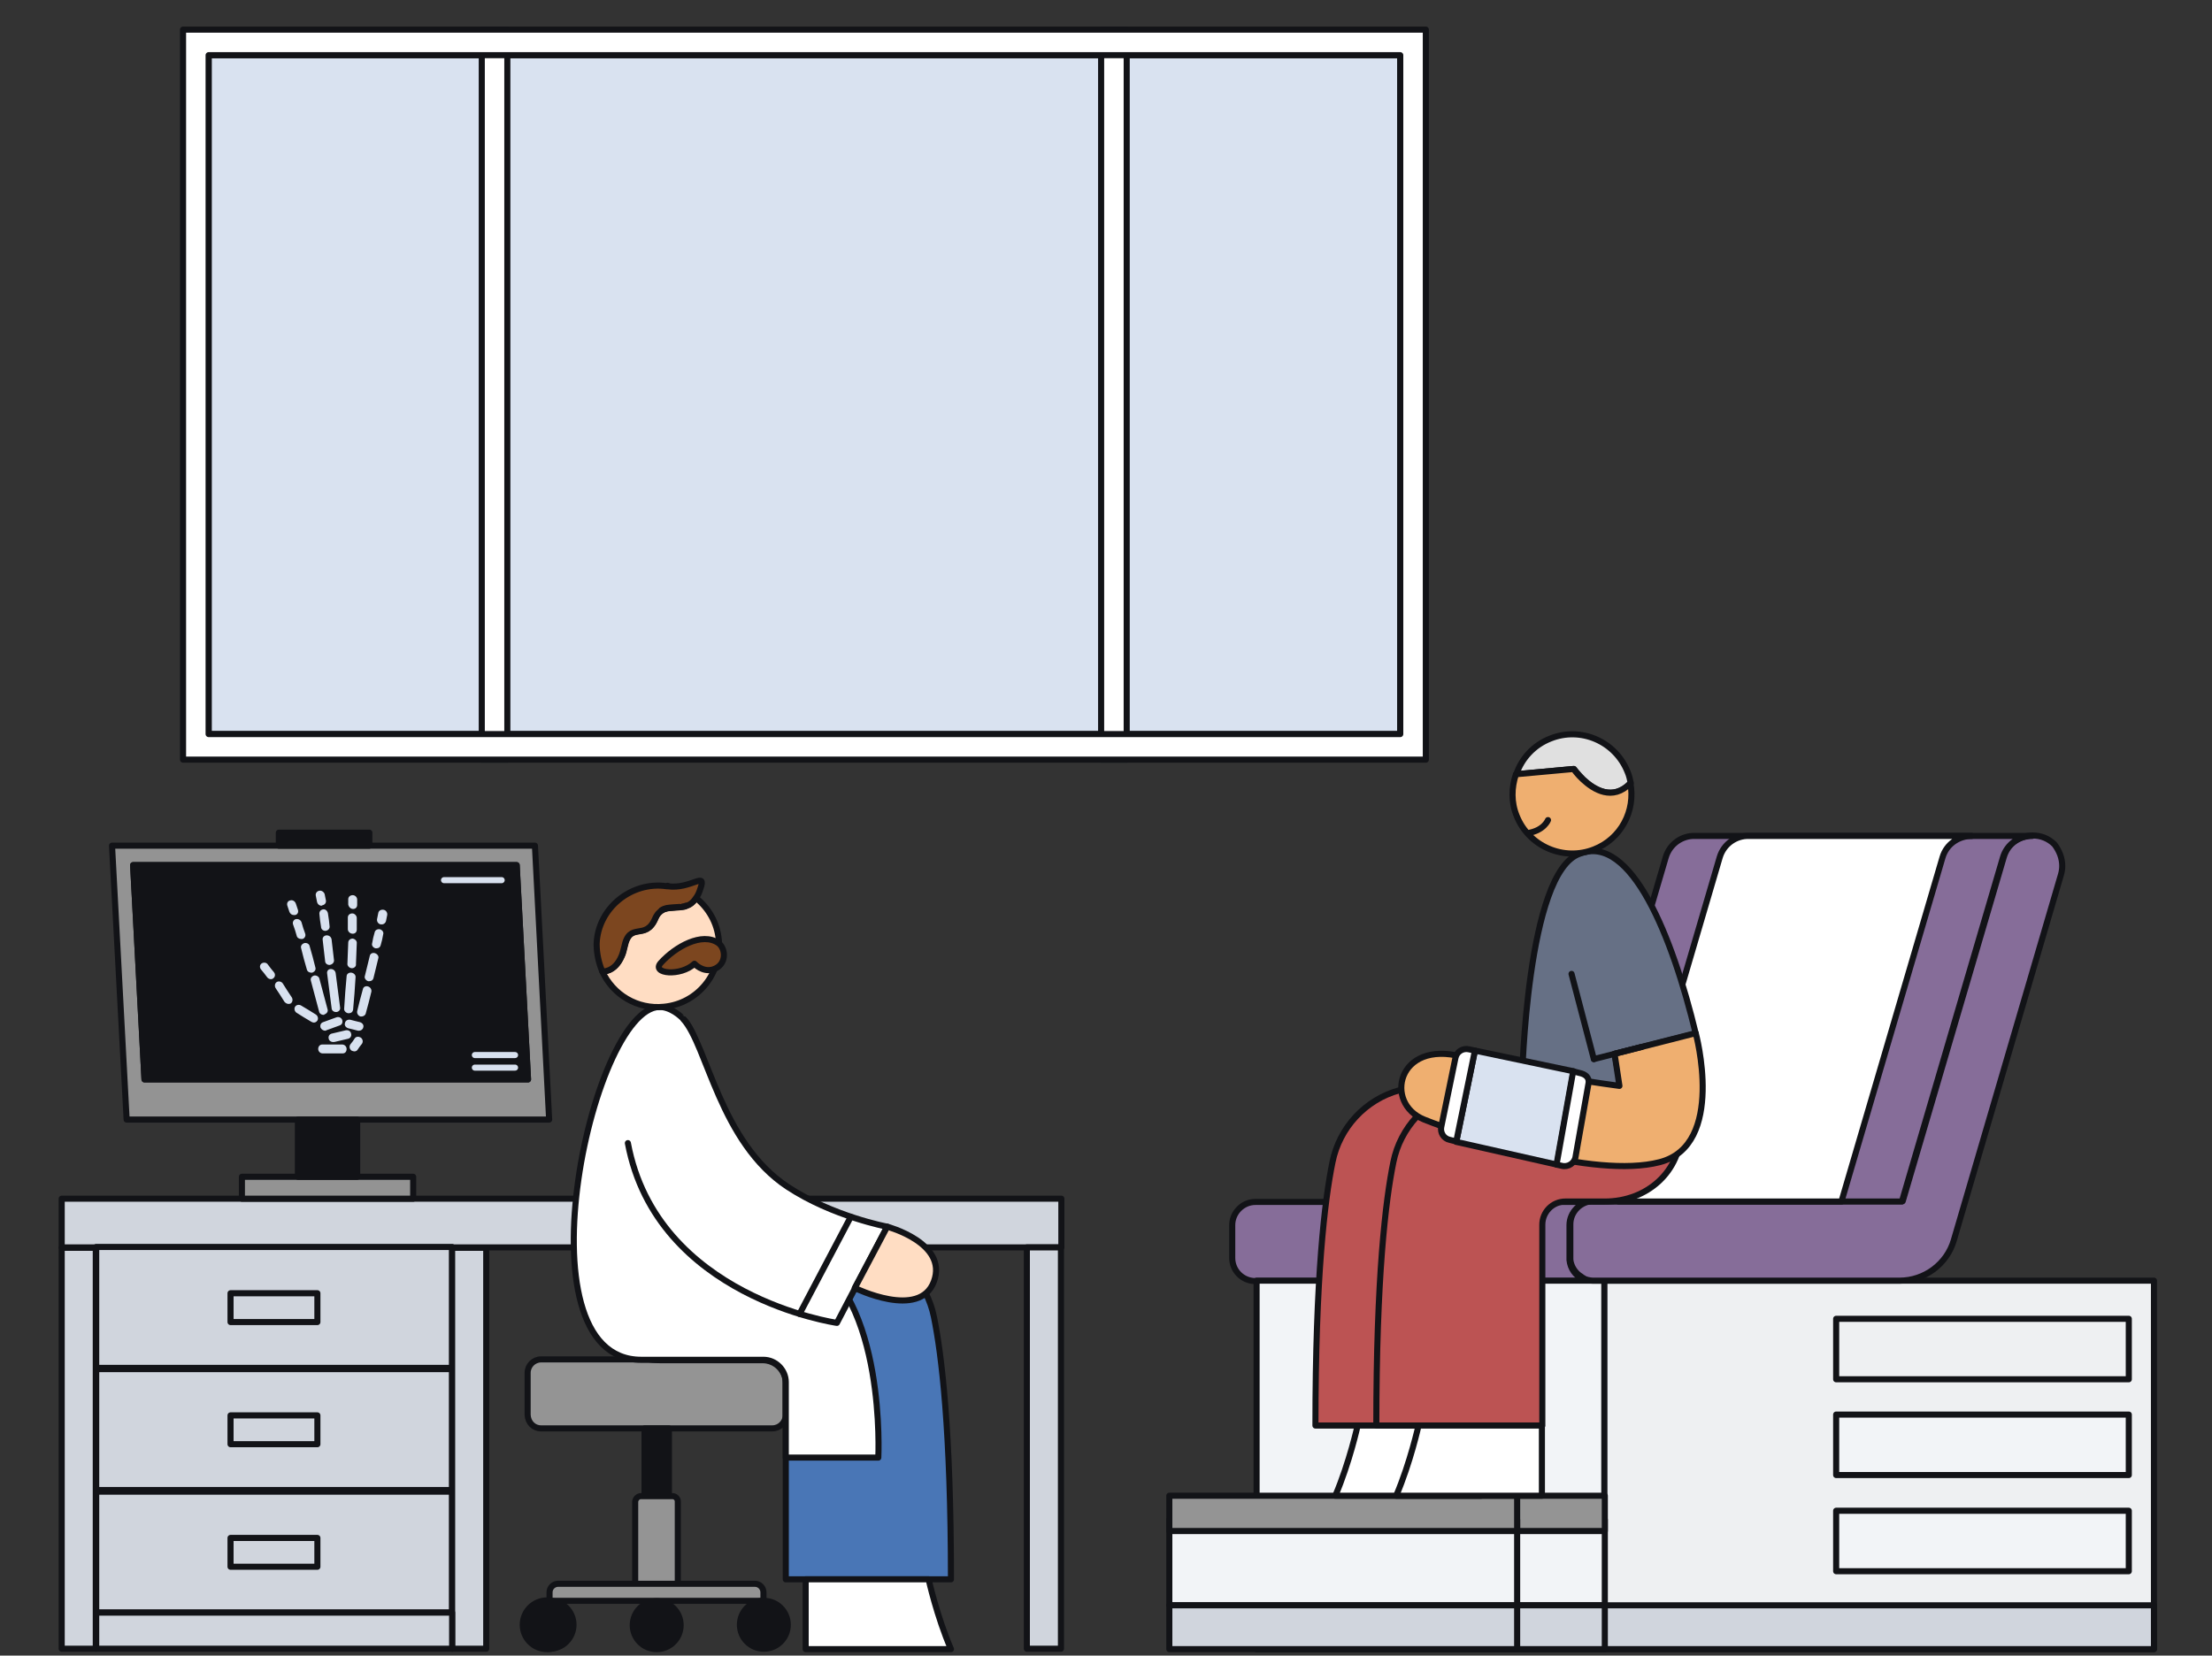 <?xml version="1.0" encoding="utf-8"?>
<!-- Generator: Adobe Illustrator 28.2.0, SVG Export Plug-In . SVG Version: 6.00 Build 0)  -->
<svg version="1.1" id="Layer_1" xmlns="http://www.w3.org/2000/svg" xmlns:xlink="http://www.w3.org/1999/xlink" x="0px" y="0px"
	 viewBox="0 0 545 408" style="enable-background:new 0 0 545 408;" xml:space="preserve">
<rect x="0" y="0" width="545" height="408" fill="#333333" stroke="none"/>
<style type="text/css">
	.st0{fill:#FFFFFF;stroke:#121317;stroke-width:1.5;stroke-linecap:round;stroke-linejoin:round;stroke-miterlimit:10;}
	.st1{fill:#D9E2F0;stroke:#121317;stroke-width:1.5;stroke-linecap:round;stroke-linejoin:round;stroke-miterlimit:10;}
	.st2{fill:#D0D5DD;stroke:#121317;stroke-width:1.5;stroke-linecap:round;stroke-linejoin:round;stroke-miterlimit:10;}
	.st3{fill:#121317;stroke:#121317;stroke-width:1.5;stroke-linecap:round;stroke-linejoin:round;stroke-miterlimit:10;}
	.st4{fill:#949494;stroke:#121317;stroke-width:1.5;stroke-linecap:round;stroke-linejoin:round;stroke-miterlimit:10;}
	.st5{fill:#4976B6;stroke:#121317;stroke-width:1.5;stroke-linecap:round;stroke-linejoin:round;stroke-miterlimit:10;}
	.st6{fill:#FFDDC3;stroke:#121317;stroke-width:1.5;stroke-linecap:round;stroke-linejoin:round;stroke-miterlimit:10;}
	.st7{fill:#7C461F;stroke:#121317;stroke-width:1.5;stroke-linecap:round;stroke-linejoin:round;stroke-miterlimit:10;}
	.st8{fill:none;stroke:#121317;stroke-width:1.5;stroke-linecap:round;stroke-linejoin:round;stroke-miterlimit:10;}
	.st9{fill:#866D99;stroke:#121317;stroke-width:1.5;stroke-linecap:round;stroke-linejoin:round;stroke-miterlimit:10;}
	.st10{fill:#F2F4F7;stroke:#121317;stroke-width:1.5;stroke-linecap:round;stroke-linejoin:round;stroke-miterlimit:10;}
	.st11{fill:#EEF0F2;stroke:#131418;stroke-width:1.5;stroke-linecap:round;stroke-linejoin:round;stroke-miterlimit:10;}
	.st12{fill:#BC5353;stroke:#121317;stroke-width:1.5;stroke-linecap:round;stroke-linejoin:round;stroke-miterlimit:10;}
	.st13{fill:#FFEFCB;stroke:#121317;stroke-width:1.5;stroke-linecap:round;stroke-linejoin:round;stroke-miterlimit:10;}
	.st14{fill:#667085;stroke:#121317;stroke-width:1.5;stroke-linecap:round;stroke-linejoin:round;stroke-miterlimit:10;}
	.st15{fill:#EFAF70;stroke:#121317;stroke-width:1.5;stroke-linecap:round;stroke-linejoin:round;stroke-miterlimit:10;}
	.st16{fill:#E0E0E0;stroke:#121317;stroke-width:1.5;stroke-linecap:round;stroke-linejoin:round;stroke-miterlimit:10;}
	.st17{fill:#939393;stroke:#121317;stroke-width:1.5;stroke-linecap:round;stroke-linejoin:round;stroke-miterlimit:10;}
	.st18{fill:none;stroke:#D8E1EF;stroke-width:1.5;stroke-linecap:round;stroke-linejoin:round;stroke-miterlimit:10;}
	.st19{fill:#D8E1EF;}
</style>
<g>
	<rect x="51.4" y="13.6" class="st0" width="293.6" height="167.3"/>
	<rect x="51.4" y="13.6" class="st1" width="293.6" height="167.3"/>
	<rect x="118.7" y="7.3" class="st0" width="6.3" height="179.9"/>
	<rect x="271.3" y="7.3" class="st0" width="6.3" height="179.9"/>
	<path class="st0" d="M45.1,7.3v179.9h306.2V7.3H45.1z M344.9,180.9H51.4V13.6h293.6V180.9z"/>
</g>
<g>
	<rect x="15.2" y="295.4" class="st2" width="246.3" height="12"/>
	<rect x="23.7" y="307.3" class="st2" width="87.7" height="29.8"/>
	<rect x="23.7" y="337.4" class="st2" width="87.7" height="29.8"/>
	<rect x="23.7" y="367.6" class="st2" width="87.7" height="29.8"/>
	<rect x="15.2" y="307.5" class="st2" width="8.4" height="98.8"/>
	<rect x="111.4" y="307.5" class="st2" width="8.4" height="98.8"/>
	<rect x="253" y="307.4" class="st2" width="8.4" height="98.9"/>
	<rect x="23.7" y="397.4" class="st2" width="87.7" height="8.9"/>
	<rect x="56.8" y="318.7" class="st2" width="21.4" height="7.1"/>
	<rect x="56.8" y="348.8" class="st2" width="21.4" height="7.1"/>
	<rect x="56.8" y="379" class="st2" width="21.4" height="7.1"/>
</g>
<g>
	<circle class="st3" cx="134.8" cy="400.4" r="6"/>
	<path class="st4" d="M133.3,352h57c1.8,0,3.3-1.5,3.3-3.3v-10.4c0-1.8-1.5-3.3-3.3-3.3h-57c-1.8,0-3.3,1.5-3.3,3.3v10.4
		C130.1,350.6,131.5,352,133.3,352z"/>
	
		<rect x="158.8" y="352" transform="matrix(-1 -4.427892e-11 4.427892e-11 -1 323.608 734.421)" class="st3" width="6" height="30.4"/>
	<path class="st4" d="M157.9,368.7h7.8c0.7,0,1.3,0.6,1.3,1.3v21.2h-10.5V370C156.6,369.3,157.2,368.7,157.9,368.7z"/>
	<path class="st4" d="M135.4,394.5v-2.1c0-1.2,1-2.1,2.1-2.1H186c1.2,0,2.1,1,2.1,2.1v2.1H135.4z"/>
	<circle class="st3" cx="161.8" cy="400.5" r="5.9"/>
	<circle class="st3" cx="188.2" cy="400.4" r="5.9"/>
	<circle class="st3" cx="135.4" cy="400.4" r="5.9"/>
	<path class="st5" d="M173.9,335.2l14,0c3.1,0,5.7,2.5,5.7,5.7v48.3h40.7c0-36.6-2.3-55.4-4.2-64.7c-1.7-8.4-8-15.3-16.3-17.6
		c-12.4-3.5-32.9-2.6-69.8-2.6v12.2c0,10.3,8.4,18.7,18.7,18.7H173.9z"/>
	<path class="st0" d="M228.8,389.2c0,0,2,9.1,5.5,17.2h-35.8v-17.2H228.8z"/>
	<path class="st0" d="M163.3,248.2c-16.9-2.6-36.8,86.9-5.3,86.9h30.1c3,0,5.5,2.5,5.5,5.5v18.6h22.8c0,0,2-39.5-17.7-50.2
		c-23.2-12.6-22.7-49.8-30.2-57.8C168.4,251.2,166.3,248.7,163.3,248.2z"/>
	<path class="st0" d="M168.4,251.2c5.9,6.5,9,30.3,25.7,41.3c11.1,7.3,24.5,9.8,24.5,9.8L206.2,326c0,0-44.4-6.3-51.5-44.3"/>
	<line class="st0" x1="209.6" y1="299.9" x2="197" y2="323.8"/>
	<path class="st6" d="M218.6,302.3c0,0,15,4,11.5,13.5c-3.5,9.5-19.5,1.6-19.5,1.6L218.6,302.3z"/>
	<g>
		<path class="st6" d="M148.4,239.4c2.6,5.7,8.6,9.4,15.2,8.7c8.3-0.8,14.3-8.2,13.5-16.5c-0.4-4.2-2.5-7.8-5.6-10.3
			c-0.7,1-1.5,1.6-2.4,1.9c0,0,0,0,0,0c-0.3,0.1-0.5,0.2-0.8,0.2c-0.3,0.1-0.5,0.1-0.8,0.1c-1.6,0.1-3.1,0-4.4,0.8
			c-0.3,0.2-0.6,0.4-0.9,0.8c-0.3,0.3-0.5,0.7-0.7,1.2c-2.4,5.6-6.2,0.5-7.6,7c-0.2,0.9-0.4,1.7-0.7,2.3
			C151.4,239.7,148.4,239.4,148.4,239.4z"/>
		<path class="st7" d="M148.4,239.4c0,0,3,0.3,4.7-3.7c0.3-0.7,0.5-1.4,0.7-2.3c1.3-6.5,5.2-1.4,7.6-7c0.2-0.5,0.5-0.9,0.7-1.2
			c0.3-0.3,0.6-0.6,0.9-0.8c1.2-0.8,2.8-0.6,4.4-0.8c0.3,0,0.6-0.1,0.8-0.1c0.3,0,0.5-0.1,0.8-0.2c0,0,0,0,0,0
			c0.9-0.3,1.7-0.8,2.4-1.9c0.5-0.6,0.9-1.5,1.2-2.5c1.5-4.3-2.4,0.3-8.1-0.5l-0.1,0c0,0-0.1,0-0.1,0c-8.7-1.3-17,5.4-17.3,14.2
			C147,234.9,147.5,237.3,148.4,239.4z"/>
		<path class="st0" d="M169,223.2c-0.3,0.1-0.5,0.2-0.8,0.2C168.5,223.4,168.7,223.3,169,223.2L169,223.2z"/>
		<path class="st0" d="M163,224.3c1.2-0.8,2.8-0.6,4.4-0.8C165.8,223.7,164.2,223.6,163,224.3z"/>
		<path class="st8" d="M164.5,218.3C164.5,218.3,164.5,218.3,164.5,218.3"/>
	</g>
	<g>
		<path class="st7" d="M175.7,238.9c-2.6,0.8-4.6-1.4-4.6-1.4c-3.4,3.2-10.7,2.5-8.3-0.2c3.6-4,10.2-7.7,14.2-4.9
			C178.9,233.8,179.1,237.8,175.7,238.9z"/>
	</g>
</g>
<path class="st9" d="M390.3,315.2c0.4,0.2,0.8,0.4,1.2,0.5h-82.2c-3.1,0-5.7-2.5-5.7-5.7v-8.1c0-3.1,2.6-5.7,5.7-5.7h83.1
	c-3.1,0-5.7,2.6-5.7,5.7v8.1c0,0.2,0,0.3,0,0.5c0.2,2.1,1.5,3.9,3.3,4.7C390.2,315.1,390.3,315.2,390.3,315.2z"/>
<rect x="309.6" y="315.6" class="st10" width="85.7" height="90.8"/>
<rect x="395.3" y="315.6" class="st11" width="135.4" height="90.8"/>
<rect x="309.6" y="395.6" class="st2" width="85.7" height="10.8"/>
<rect x="395.3" y="395.6" class="st2" width="135.4" height="10.8"/>
<g>
	<path class="st9" d="M402,296.2"/>
</g>
<path class="st9" d="M385,296.2"/>
<path class="st9" d="M508.1,213.4c0,0.7-0.1,1.4-0.3,2.1l-26.4,90.1c-1.7,5.9-7.2,10-13.4,10h-75.5c-0.5,0-0.9-0.1-1.4-0.2
	c-0.3-0.1-0.6-0.2-0.8-0.3c0,0-0.1,0-0.1-0.1c-0.2-0.1-0.4-0.2-0.6-0.4c-1.2-0.7-2.1-1.9-2.5-3.2c-0.1-0.3-0.2-0.7-0.2-1.1
	c0-0.2,0-0.3,0-0.5v-8.1c0-3.1,2.6-5.7,5.7-5.7h76.2l24.9-84.8c1-3.4,4-5.3,7.2-5.3c1.9,0,3.8,0.7,5.3,2.2
	C507.4,209.7,508.1,211.5,508.1,213.4z"/>
<path class="st9" d="M500.7,206c-3.1,0-6.2,1.9-7.2,5.3l-24.9,84.8h-83.1l24.9-84.8c1-3.4,4.1-5.4,7.2-5.3H500.7z"/>
<path class="st0" d="M485.8,206c-3.1,0-6.2,1.9-7.2,5.3l-24.9,84.8h-54.9l24.9-84.8c1-3.4,4.1-5.4,7.2-5.3H485.8z"/>
<g>
	<rect x="452.4" y="325" class="st8" width="72.1" height="14.9"/>
</g>
<g>
	<rect x="452.4" y="348.6" class="st10" width="72.1" height="14.9"/>
</g>
<g>
	<rect x="452.4" y="372.3" class="st10" width="72.1" height="14.9"/>
</g>
<g>
	<rect x="362.1" y="374.5" class="st10" width="33.3" height="21.1"/>
	<rect x="362.1" y="395.6" class="st2" width="33.3" height="10.8"/>
	<rect x="362.1" y="368.6" class="st4" width="33.3" height="8.7"/>
</g>
<g>
	<rect x="288.1" y="374.5" class="st10" width="85.7" height="21.1"/>
	<rect x="288.1" y="395.6" class="st2" width="85.7" height="10.8"/>
	<rect x="288.1" y="368.6" class="st4" width="85.7" height="8.7"/>
</g>
<path class="st12" d="M376.6,296.1l-5.9,0c-3.2,0-5.7,2.6-5.7,5.7v49.5h-40.9c0-36.7,2.3-55.6,4.2-64.9c1.7-8.5,8.1-15.4,16.4-17.7
	c12.5-3.5,17.5-2.6,54.5-2.6v12.2c0,10.4-8.4,17.8-18.8,17.8H376.6z"/>
<path class="st0" d="M334.5,351.3c0,0-2,9.1-5.5,17.3h35.9v-17.3H334.5z"/>
<path class="st12" d="M391.6,296.1l-5.9,0c-3.2,0-5.7,2.6-5.7,5.7v49.5h-40.9c0-36.7,2.3-55.6,4.2-64.9c1.7-8.5,8.1-15.4,16.4-17.7
	c12.5-3.5,17.5-2.6,54.5-2.6v12.2c0,10.4-8.4,17.8-18.8,17.8H391.6z"/>
<g>
	<g>
		<path class="st13" d="M391.5,209.8"/>
	</g>
</g>
<path class="st14" d="M397.8,259.7l4.2,21.9l-27-15.3c0,0,1.1-51.4,14.2-55.9c12.7-5.1,22.9,20.6,28.6,44.3L397.8,259.7z"/>
<line class="st0" x1="387.2" y1="240" x2="392.7" y2="261"/>
<path class="st0" d="M349.5,351.3c0,0-2,9.1-5.5,17.3h35.9v-17.3H349.5z"/>
<path class="st15" d="M417.8,254.6c0,0,7.5,27.6-8.9,31.8c-16.3,4.2-48-6.5-58-10.5c-10-4-6.6-19.7,9.3-15.5
	c15.8,4.2,38.8,7.2,38.8,7.2l-1.2-7.9L417.8,254.6z"/>
<line class="st0" x1="392.7" y1="261" x2="404.5" y2="258"/>
<path class="st16" d="M401,190.2c0.4,0.9,0.6,1.9,0.8,2.8c-4.4,4.5-9,1.6-11.7-0.9c-1.4-1.4-2.3-2.6-2.3-2.6l-14.2,1.3
	c1.3-3.9,4.3-7.2,8.4-8.8C389.5,179,398,182.7,401,190.2z"/>
<path class="st15" d="M392.8,209.3c-7.5,3-16.1-0.7-19.1-8.2c-1.4-3.4-1.3-7-0.2-10.3l0,0l14.2-1.3c0,0,0.9,1.3,2.3,2.6
	c2.7,2.5,7.3,5.4,11.7,0.9C403,199.8,399.4,206.7,392.8,209.3"/>
<path class="st6" d="M373.2,199.7"/>
<path class="st8" d="M381.4,202.1c0,0-1,2.6-5,3.2"/>
<polygon class="st1" points="387.7,264 383.6,287 358.8,281.4 363.4,258.9 "/>
<path class="st0" d="M363.4,258.9l-4.6,22.4l-1.6-0.4c-1.5-0.3-2.4-1.8-2.1-3.2l3.5-17c0.3-1.5,1.8-2.5,3.4-2.1L363.4,258.9z"/>
<path class="st0" d="M391.4,266.9l-3.2,18.1c-0.2,1.6-1.8,2.7-3.4,2.3l-1.3-0.3l4.1-23l1.5,0.4C390.6,264.7,391.6,265.5,391.4,266.9
	z"/>
<g>
	<g>
		<path class="st17" d="M131.8,208.4H27.6l3.6,67.5h104.1L131.8,208.4z M35.6,266l-2.8-52.8h94.5l2.8,52.8H35.6z"/>
		<rect x="59.6" y="290" class="st17" width="42.2" height="5.4"/>
		<rect x="73.4" y="275.9" class="st3" width="14.6" height="14.1"/>
		<polygon class="st3" points="130.1,266 35.6,266 32.8,213.2 127.3,213.2 		"/>
		<rect x="68.7" y="205.2" class="st3" width="22.3" height="3.2"/>
	</g>
	<line class="st18" x1="109.4" y1="216.9" x2="123.6" y2="216.9"/>
	<line class="st18" x1="117" y1="263.1" x2="126.9" y2="263.1"/>
	<line class="st18" x1="117" y1="260" x2="126.9" y2="260"/>
	<g>
		<g>
			<g>
				<path class="st19" d="M66.7,241.3c-0.3,0-0.7-0.2-0.9-0.5c-0.6-0.8-0.9-1.2-1.5-1.9c-0.4-0.5-0.3-1.2,0.2-1.5
					c0.5-0.3,1.2-0.2,1.5,0.3c0.6,0.8,0.9,1.2,1.5,1.9c0.4,0.5,0.3,1.2-0.2,1.5C67.1,241.3,66.9,241.3,66.7,241.3z"/>
			</g>
			<g>
				<path class="st19" d="M71.1,247.4c-0.4,0-0.7-0.2-1-0.5c-0.9-1.4-1.3-2.1-2.2-3.4c-0.3-0.5-0.2-1.2,0.3-1.5
					c0.5-0.3,1.2-0.1,1.5,0.4c0.9,1.4,1.3,2.1,2.2,3.4c0.3,0.5,0.2,1.2-0.3,1.5C71.4,247.4,71.2,247.4,71.1,247.4z"/>
			</g>
			<g>
				<path class="st19" d="M77.3,252c-0.2,0-0.4-0.1-0.6-0.2c-1.5-0.9-2.2-1.3-3.6-2.2c-0.5-0.3-0.7-1-0.4-1.5c0.3-0.5,1-0.6,1.5-0.3
					c1.5,0.9,2.2,1.3,3.6,2.2c0.5,0.3,0.7,1,0.4,1.5C78,251.8,77.7,252,77.3,252z"/>
			</g>
			<g>
				<path class="st19" d="M79.7,250.1c-0.5,0-1-0.3-1.1-0.9c-0.8-3-1.2-4.5-2-7.5c-0.2-0.6,0.2-1.1,0.8-1.3c0.6-0.1,1.2,0.3,1.3,0.8
					c0.8,3,1.2,4.5,2,7.5c0.2,0.6-0.2,1.1-0.8,1.3C79.9,250.1,79.8,250.1,79.7,250.1z"/>
			</g>
			<g>
				<path class="st19" d="M76.7,239.7c-0.5,0-1-0.3-1.1-0.8c-0.6-2.1-0.9-3.1-1.4-5.2c-0.2-0.6,0.2-1.1,0.8-1.3
					c0.6-0.1,1.2,0.2,1.3,0.8c0.6,2.1,0.9,3.1,1.4,5.2c0.2,0.6-0.2,1.1-0.8,1.3C76.8,239.7,76.7,239.7,76.7,239.7z"/>
			</g>
			<g>
				<path class="st19" d="M74.2,231.4c-0.5,0-1-0.3-1.1-0.8c-0.3-1.1-0.5-1.7-0.9-2.8c-0.2-0.6,0.2-1.2,0.7-1.3
					c0.6-0.1,1.2,0.2,1.4,0.8c0.3,1.1,0.5,1.7,0.9,2.8c0.2,0.6-0.2,1.2-0.7,1.3C74.4,231.4,74.3,231.4,74.2,231.4z"/>
			</g>
			<g>
				<path class="st19" d="M72.4,225.5c-0.5,0-0.9-0.3-1.1-0.8c-0.2-0.6-0.3-0.9-0.5-1.5c-0.2-0.6,0.1-1.2,0.7-1.3
					c0.6-0.2,1.2,0.2,1.4,0.8c0.2,0.6,0.3,0.9,0.5,1.5c0.2,0.6-0.1,1.2-0.7,1.3C72.6,225.5,72.5,225.5,72.4,225.5z"/>
			</g>
			<g>
				<path class="st19" d="M85.9,249.7c0,0-0.1,0-0.1,0c-0.6-0.1-1.1-0.6-1-1.2c0.2-3.2,0.3-4.7,0.6-7.9c0-0.6,0.6-1,1.2-0.9
					c0.6,0.1,1.1,0.6,1,1.2c-0.2,3.2-0.3,4.7-0.6,7.9C86.9,249.4,86.5,249.7,85.9,249.7z"/>
			</g>
			<g>
				<path class="st19" d="M86.7,238.6c0,0-0.1,0-0.1,0c-0.6-0.1-1.1-0.6-1-1.2c0.1-2.1,0.1-3.1,0.2-5.1c0-0.6,0.5-1,1.1-1
					c0.6,0.1,1.1,0.6,1,1.2c-0.1,2.1-0.1,3.1-0.2,5.1C87.8,238.1,87.3,238.6,86.7,238.6z"/>
			</g>
			<g>
				<path class="st19" d="M86.9,230.1C86.9,230.1,86.9,230.1,86.9,230.1c-0.7,0-1.2-0.6-1.2-1.1c0-1.2,0-1.7,0-2.9
					c0-0.6,0.5-1,1.1-1c0.6,0,1.1,0.6,1.1,1.1c0,1.2,0,1.7,0,2.9C87.9,229.7,87.5,230.1,86.9,230.1z"/>
			</g>
			<g>
				<path class="st19" d="M87,224C87,224,87,224,87,224c-0.6,0-1.1-0.5-1.2-1.1c0-0.5,0-0.8,0-1.3c0-0.6,0.5-1,1.1-1
					c0.6,0,1.1,0.5,1.1,1.1c0,0.5,0,0.8,0,1.3C88,223.6,87.6,224,87,224z"/>
			</g>
			<g>
				<path class="st19" d="M89.1,250.5c-0.1,0-0.2,0-0.3,0c-0.6-0.2-0.9-0.8-0.8-1.3c0.5-2.1,0.8-3.2,1.4-5.4
					c0.1-0.6,0.7-0.9,1.3-0.7c0.6,0.2,0.9,0.8,0.8,1.3c-0.5,2.1-0.8,3.2-1.4,5.4C90,250.2,89.5,250.5,89.1,250.5z"/>
			</g>
			<g>
				<path class="st19" d="M91,241.8c-0.1,0-0.2,0-0.3,0c-0.6-0.2-1-0.8-0.8-1.3c0.5-2,0.7-2.9,1.2-4.9c0.1-0.6,0.7-0.9,1.3-0.7
					c0.6,0.2,1,0.8,0.8,1.3c-0.5,2-0.7,2.9-1.2,4.9C91.9,241.5,91.5,241.8,91,241.8z"/>
			</g>
			<g>
				<path class="st19" d="M92.8,233.7c-0.1,0-0.2,0-0.3,0c-0.6-0.2-1-0.7-0.8-1.3c0.2-1.1,0.3-1.6,0.6-2.6c0.1-0.6,0.7-0.9,1.3-0.8
					c0.6,0.2,1,0.7,0.8,1.3c-0.2,1.1-0.3,1.6-0.6,2.6C93.7,233.4,93.3,233.7,92.8,233.7z"/>
			</g>
			<g>
				<path class="st19" d="M94.1,227.8c-0.1,0-0.2,0-0.3,0c-0.6-0.1-1-0.7-0.9-1.3c0.1-0.6,0.2-0.9,0.3-1.5c0.1-0.6,0.7-0.9,1.3-0.8
					c0.6,0.1,1,0.7,0.9,1.3c-0.1,0.6-0.2,0.9-0.3,1.5C95,227.4,94.6,227.8,94.1,227.8z"/>
			</g>
			<g>
				<path class="st19" d="M82.8,249.4c-0.6,0-1.1-0.4-1.1-1c-0.4-3.4-0.7-5.1-1.1-8.5c-0.1-0.6,0.3-1.1,0.9-1.1c0.6,0,1.1,0.4,1.2,1
					c0.4,3.4,0.7,5.1,1.1,8.5C83.9,248.9,83.4,249.4,82.8,249.4C82.8,249.4,82.8,249.4,82.8,249.4z"/>
			</g>
			<g>
				<path class="st19" d="M81.2,237.8c-0.6,0-1.1-0.4-1.1-1c-0.2-2.1-0.4-3.1-0.6-5.2c-0.1-0.6,0.4-1.1,1-1.1c0.6,0,1.1,0.4,1.2,1
					c0.2,2.1,0.4,3.1,0.6,5.2C82.3,237.2,81.9,237.7,81.2,237.8C81.3,237.8,81.2,237.8,81.2,237.8z"/>
			</g>
			<g>
				<path class="st19" d="M80.2,229.4c-0.6,0-1.1-0.4-1.1-1c-0.2-1.3-0.3-1.9-0.4-3.1c-0.1-0.6,0.3-1.1,0.9-1.2
					c0.6-0.1,1.1,0.4,1.2,1c0.2,1.3,0.3,1.9,0.4,3.1C81.3,228.8,80.9,229.3,80.2,229.4C80.3,229.4,80.2,229.4,80.2,229.4z"/>
			</g>
			<g>
				<path class="st19" d="M79.2,223.2c-0.5,0-1-0.4-1.1-1c-0.1-0.6-0.2-0.9-0.3-1.5c-0.1-0.6,0.3-1.1,0.9-1.2
					c0.6-0.1,1.2,0.4,1.3,0.9c0.1,0.6,0.2,0.9,0.3,1.5c0.1,0.6-0.3,1.1-0.9,1.2C79.3,223.2,79.2,223.2,79.2,223.2z"/>
			</g>
			<g>
				<path class="st19" d="M80.1,254c-0.4,0-0.9-0.3-1.1-0.7c-0.2-0.6,0-1.2,0.6-1.4c1.3-0.5,2-0.7,3.3-1.2c0.6-0.2,1.2,0.1,1.4,0.6
					c0.2,0.6,0,1.2-0.6,1.4c-1.3,0.5-2,0.7-3.3,1.2C80.3,254,80.2,254,80.1,254z"/>
			</g>
			<g>
				<path class="st19" d="M88.5,254c-0.1,0-0.2,0-0.3,0c-0.9-0.2-1.4-0.4-2.4-0.6c-0.6-0.2-1-0.7-0.8-1.3c0.1-0.6,0.7-0.9,1.3-0.8
					c0.9,0.2,1.4,0.4,2.4,0.6c0.6,0.2,1,0.7,0.8,1.3C89.4,253.7,88.9,254,88.5,254z"/>
			</g>
			<g>
				<path class="st19" d="M82.1,256.8c-0.5,0-1-0.3-1.1-0.8c-0.2-0.6,0.2-1.2,0.8-1.3c1.4-0.3,2-0.5,3.4-0.8
					c0.6-0.1,1.2,0.2,1.3,0.8c0.2,0.6-0.2,1.2-0.8,1.3c-1.4,0.3-2,0.5-3.4,0.8C82.3,256.7,82.2,256.8,82.1,256.8z"/>
			</g>
			<g>
				<path class="st19" d="M84.4,259.6c-2,0-2.9,0-4.9,0c-0.6,0-1.1-0.5-1.1-1.1c0-0.6,0.4-1.1,1-1.1c2,0,2.9,0,4.9,0
					c0.6,0,1.1,0.5,1.1,1.1C85.4,259.2,85,259.6,84.4,259.6z"/>
			</g>
			<g>
				<path class="st19" d="M87.3,259.1c-0.2,0-0.5-0.1-0.7-0.2c-0.5-0.4-0.6-1-0.3-1.5c0.5-0.6,0.7-0.9,1.1-1.5
					c0.3-0.5,1-0.5,1.5-0.2c0.5,0.4,0.6,1,0.3,1.5c-0.5,0.6-0.7,0.9-1.1,1.5C87.9,259,87.6,259.1,87.3,259.1z"/>
			</g>
		</g>
	</g>
</g>
</svg>
